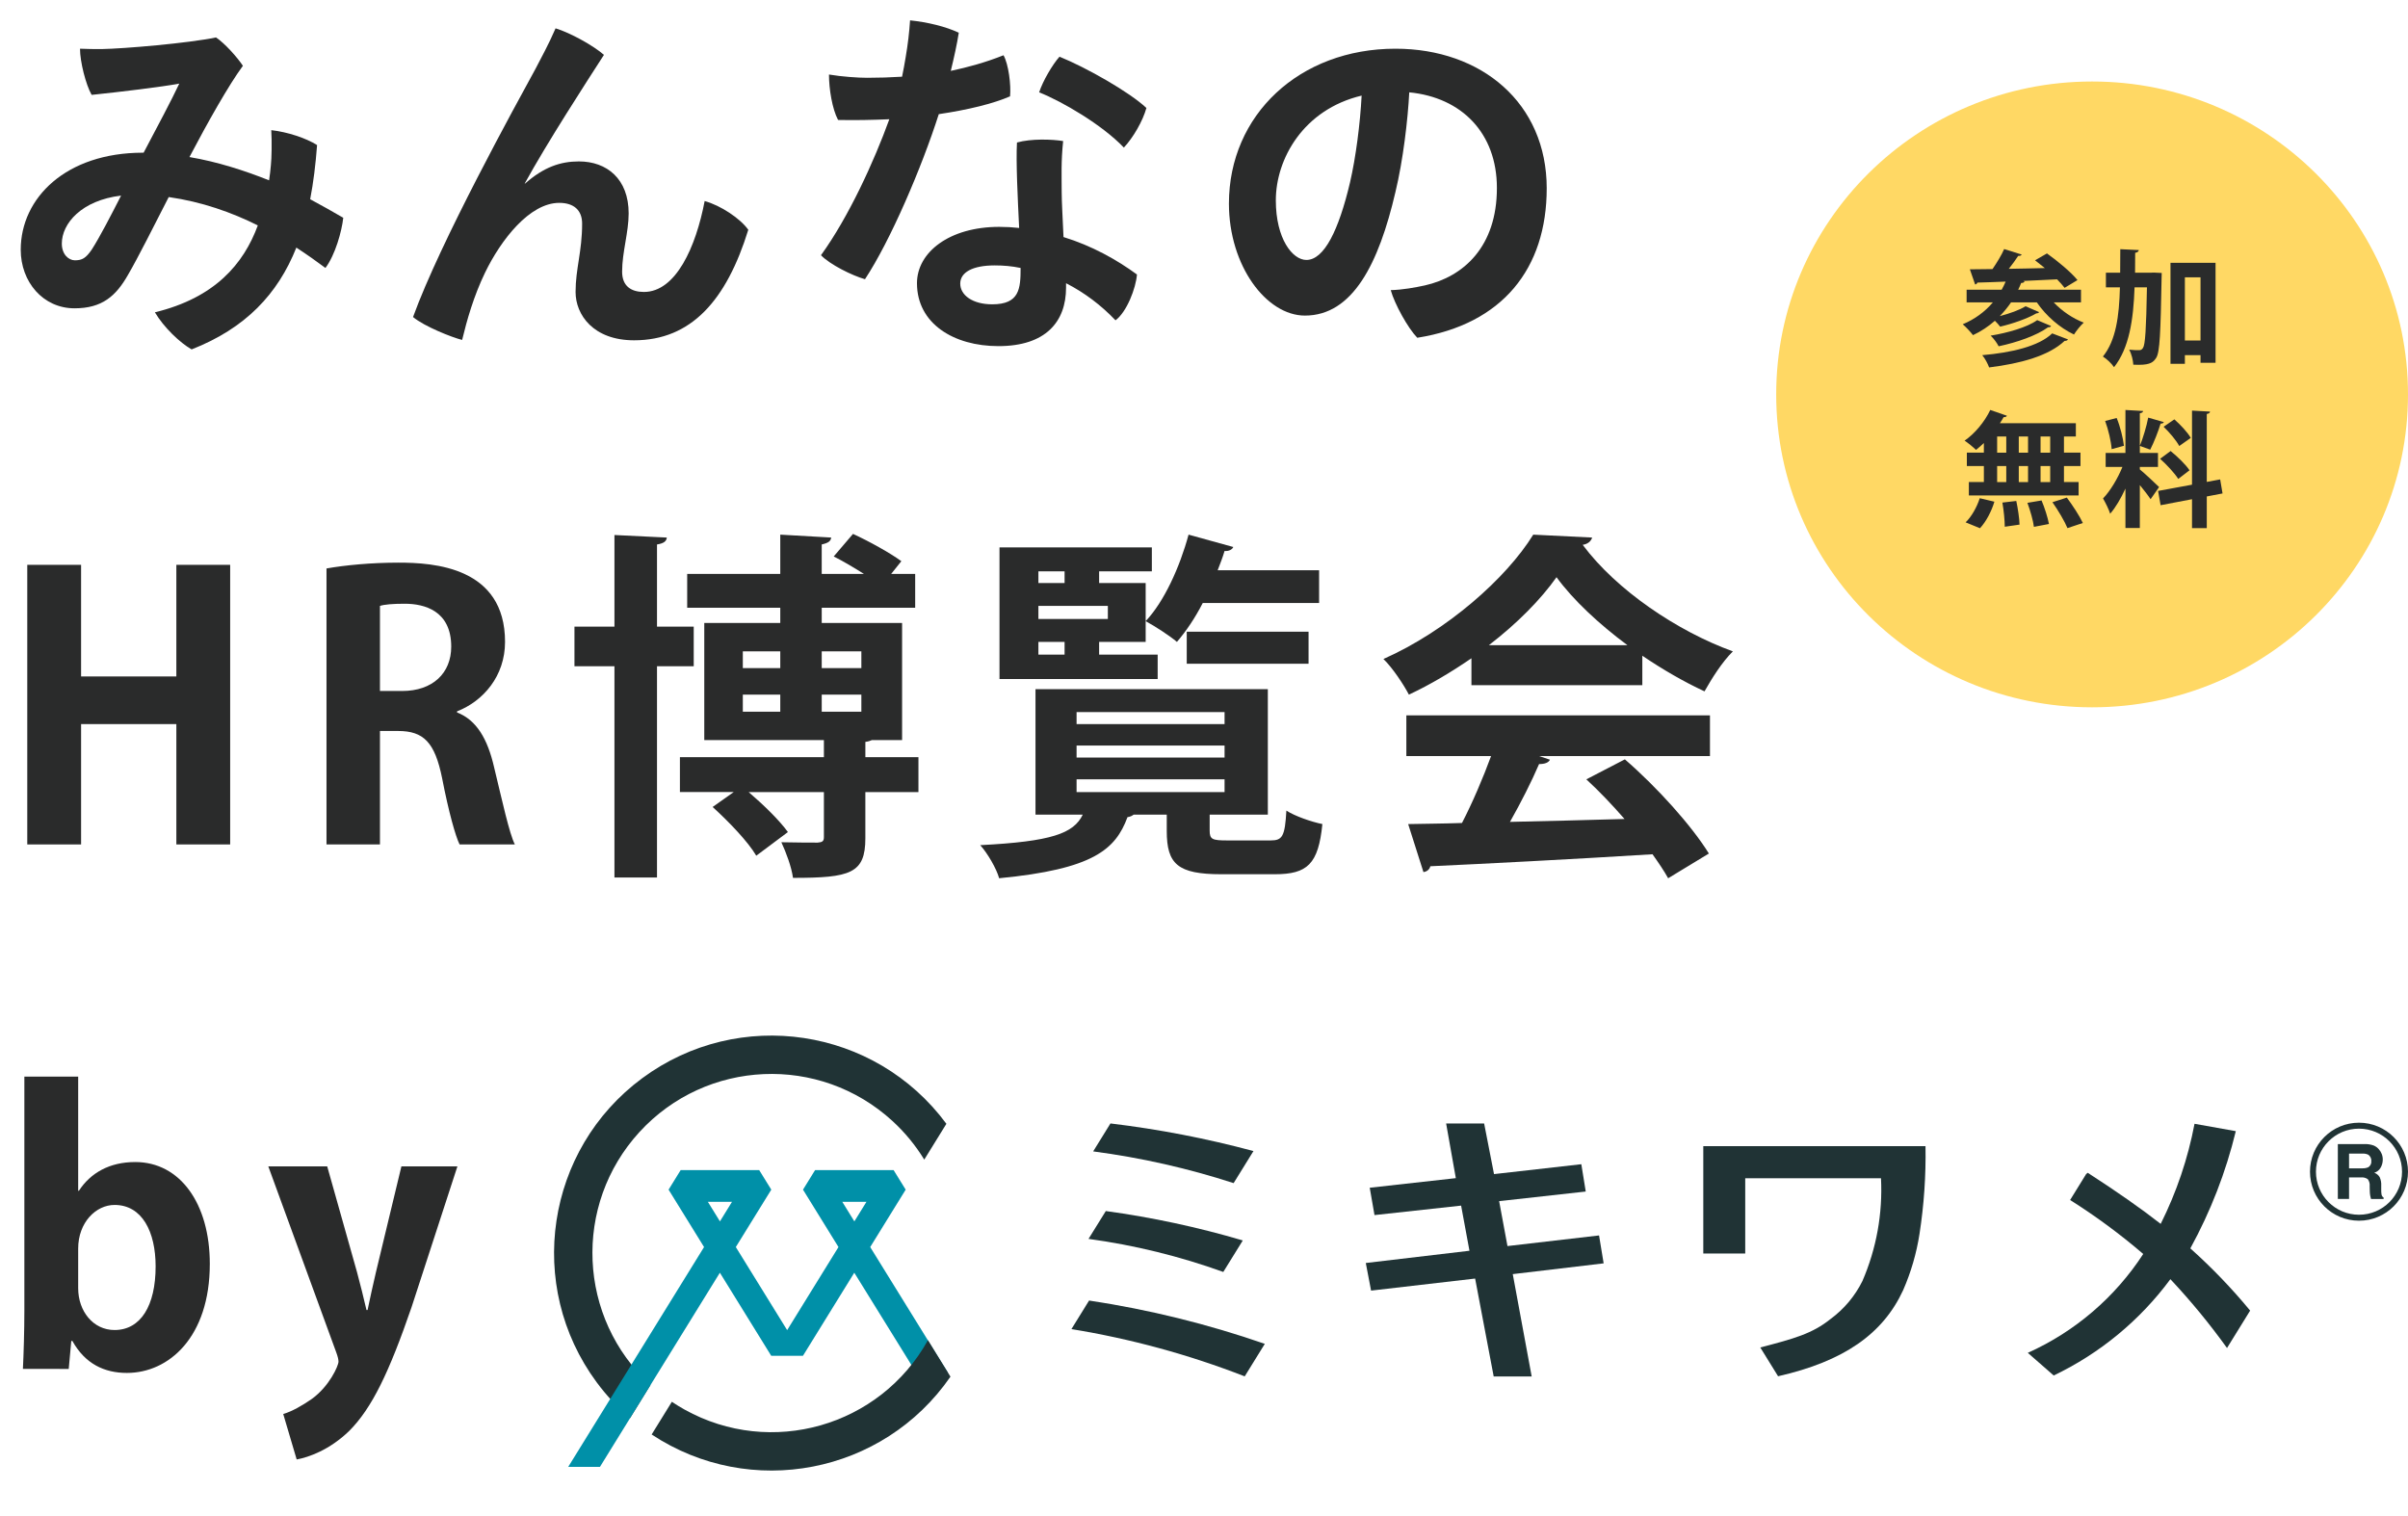 <?xml version="1.0" encoding="UTF-8"?><svg id="_レイヤー_1" xmlns="http://www.w3.org/2000/svg" viewBox="0 0 403.999 254.325"><defs><style>.cls-1{fill:#0090a8;}.cls-2{fill:#ffd864;}.cls-3{fill:#203335;}.cls-4{fill:#2a2b2b;}.cls-5{isolation:isolate;}</style></defs><ellipse class="cls-2" cx="350.999" cy="66.175" rx="53" ry="52.5"/><g class="cls-5"><g class="cls-5"><path class="cls-4" d="m349.134,50.731h-4.576c1.344,1.428,3.17,2.688,5.039,3.401-.547.482-1.26,1.386-1.639,1.994-2.393-1.133-4.682-3.128-6.235-5.396h-4.325c-.566.84-1.197,1.596-1.89,2.31,1.616-.42,3.339-1.029,4.325-1.658l2.268.986c-.042.126-.23.21-.462.21-1.448.86-3.989,1.743-6.067,2.226-.231-.294-.547-.672-.883-.986-1.092.965-2.33,1.784-3.674,2.414-.378-.504-1.197-1.386-1.722-1.826,1.974-.819,3.716-2.079,5.06-3.675h-4.408v-2.12h5.879c.252-.441.461-.883.672-1.365-1.785.084-3.402.126-4.746.168-.062.189-.209.294-.377.314l-.883-2.54c1.071,0,2.352-.021,3.801-.042.714-1.05,1.512-2.33,1.953-3.359l2.939.924c-.063.168-.273.23-.588.23-.42.651-.987,1.428-1.575,2.163,1.932-.042,3.989-.063,6.047-.126-.567-.462-1.112-.902-1.638-1.302l1.994-1.155c1.743,1.239,4.031,3.129,5.123,4.473l-2.162,1.302c-.314-.42-.756-.903-1.26-1.428-1.89.104-3.842.188-5.689.272l.23.063c-.062.188-.294.294-.566.272-.147.379-.315.756-.504,1.135h10.539v2.12Zm-2.184,6.215c-.062.147-.252.252-.566.252-2.666,2.499-7.285,3.779-12.66,4.451-.231-.63-.693-1.512-1.155-2.058,4.913-.42,9.49-1.49,11.737-3.653l2.645,1.008Zm-2.834-2.247c-.062.147-.252.231-.504.211-1.91,1.385-5.207,2.54-8.293,3.191-.273-.547-.819-1.303-1.344-1.785,2.812-.462,6.131-1.386,7.811-2.604l2.33.986Z"/><path class="cls-4" d="m360.792,45.756l.566-.021,1.322.062c0,.211,0,.547-.021.84-.168,9.197-.294,12.451-.903,13.396-.44.672-.902,1.176-2.918,1.176-.294,0-.609,0-.924-.021-.042-.734-.294-1.806-.693-2.52.693.084,1.303.084,1.68.084.295,0,.463-.105.651-.398.356-.567.524-3.066.651-10.142h-2.079c-.188,5.438-.903,10.183-3.443,13.396-.399-.609-1.239-1.406-1.868-1.785,2.184-2.708,2.729-6.719,2.855-11.61h-2.352v-2.456h2.393c.021-1.26.021-2.583.021-3.947l3.107.146c-.042.252-.23.398-.609.462,0,1.134-.021,2.247-.021,3.339h2.583Zm3.359-1.659h7.559v16.776h-2.52v-1.281h-2.625v1.449h-2.414v-16.944Zm2.414,13.038h2.625v-10.603h-2.625v10.603Z"/></g><g class="cls-5"><path class="cls-4" d="m332.841,75.947v-1.617c-.44.42-.881.818-1.322,1.154-.462-.461-1.344-1.176-1.91-1.553,1.7-1.155,3.38-3.191,4.304-5.145l2.792.966c-.062.168-.252.252-.545.231-.189.336-.399.692-.631,1.028h12.745v2.226h-1.995v2.709h2.771v2.246h-2.771v2.688h2.457v2.246h-18.414v-2.246h2.52v-2.688h-2.855v-2.246h2.855Zm1.764,8.23c-.482,1.616-1.385,3.338-2.414,4.451l-2.414-.987c.944-.882,1.889-2.52,2.372-4.052l2.456.588Zm.463-10.939v2.709h1.532v-2.709h-1.532Zm0,4.955v2.688h1.532v-2.688h-1.532Zm1.28,10.184c0-1.029-.168-2.751-.399-4.053l2.331-.273c.272,1.281.524,2.961.546,3.969l-2.478.357Zm3.905-15.139h-1.554v2.709h1.554v-2.709Zm0,4.955h-1.554v2.688h1.554v-2.688Zm.986,10.204c-.125-1.028-.608-2.729-1.092-4.031l2.373-.399c.525,1.239,1.05,2.898,1.238,3.947l-2.52.483Zm2.73-12.45v-2.709h-1.617v2.709h1.617Zm0,4.934v-2.688h-1.617v2.688h1.617Zm2.896,7.727c-.461-1.134-1.574-3.002-2.52-4.346l2.415-.777c.966,1.302,2.142,3.086,2.688,4.262l-2.583.861Z"/><path class="cls-4" d="m359.007,78.76c.714.567,2.771,2.499,3.233,2.961l-1.428,2.037c-.399-.609-1.112-1.533-1.806-2.373v7.201h-2.414v-6.613c-.756,1.638-1.639,3.17-2.562,4.221-.23-.756-.797-1.869-1.196-2.562,1.218-1.26,2.478-3.38,3.255-5.291h-2.814v-2.352h3.318v-7.201l2.96.168c-.021.21-.168.314-.546.378v6.655h3.045v2.352h-3.045v.42Zm-3.885-8.629c.609,1.49,1.071,3.381,1.219,4.661l-2.059.567c-.084-1.26-.545-3.234-1.092-4.725l1.932-.504Zm7.916.693c-.062.146-.252.252-.546.252-.399,1.322-1.134,3.191-1.743,4.367-.545-.189-1.196-.441-1.742-.631.525-1.28,1.134-3.296,1.406-4.744l2.625.756Zm9.848,11.967l-2.646.504v5.312h-2.477v-4.85l-5.271,1.008-.42-2.395,5.69-1.049v-12.43l3.023.168c-.021.188-.168.336-.547.398v11.4l2.247-.42.399,2.352Zm-8.714-7.117c1.134.924,2.54,2.268,3.171,3.233-1.827,1.386-1.869,1.428-1.891,1.448-.588-.944-1.91-2.372-3.044-3.38l1.764-1.302Zm.63-5.312c1.029.903,2.226,2.184,2.75,3.107l-1.932,1.365c-.482-.924-1.637-2.289-2.624-3.233l1.806-1.239Z"/></g></g><g><g class="cls-5"><g class="cls-5"><path class="cls-4" d="m24.097,25.618c2.196-4.148,4.758-8.968,5.979-11.591-2.867.55-10.005,1.403-14.702,1.892-.976-1.708-1.952-5.552-1.952-7.748,1.403.062,2.257.062,3.66.062,3.661-.062,14.458-.977,19.156-1.952,1.464.976,3.538,3.294,4.514,4.758-2.379,3.233-5.856,9.396-8.968,15.312,4.698.793,9.212,2.257,13.36,3.904.122-.854.244-1.708.305-2.562.122-1.098.183-3.965.061-5.856,2.746.306,5.856,1.343,7.687,2.502-.244,3.232-.61,6.283-1.159,9.089,2.013,1.099,3.904,2.136,5.551,3.111-.244,2.258-1.342,6.223-2.989,8.419-1.464-1.098-3.111-2.257-4.88-3.416-3.111,7.809-8.541,13.543-17.569,17.081-1.952-1.098-4.697-3.722-6.162-6.223,10.066-2.44,14.885-8.113,17.265-14.58-4.393-2.196-9.395-3.965-14.946-4.758-2.44,4.758-5.125,10.126-6.833,13.055-2.013,3.538-4.332,5.612-8.968,5.612-5.307,0-9.029-4.453-9.029-9.821,0-8.725,7.626-16.289,20.498-16.289h.122Zm-3.782,7.199c-6.649.793-9.944,4.697-9.944,8.053,0,1.83,1.159,2.806,2.196,2.806,1.22,0,1.83-.366,2.806-1.769,1.342-2.074,3.355-5.979,4.941-9.09Z"/><path class="cls-4" d="m88.086,30.804c3.111-2.745,5.917-3.721,9.029-3.721,4.697,0,8.357,2.928,8.357,8.724,0,3.172-1.098,6.527-1.098,9.761,0,2.501,1.586,3.416,3.66,3.416,5.368,0,8.724-7.564,10.188-15.251,2.685.731,5.979,2.928,7.321,4.819-3.66,11.835-9.578,18.545-19.156,18.545-6.833,0-9.821-4.271-9.821-8.113,0-3.904,1.098-6.771,1.098-11.469,0-2.258-1.403-3.478-3.843-3.478-4.941,0-9.761,6.161-12.445,11.713-1.891,3.904-3.05,7.991-3.843,11.286-1.708-.428-6.344-2.258-8.236-3.844,4.576-12.628,17.265-35.627,20.559-41.666.915-1.77,2.196-4.087,3.355-6.771,2.44.732,6.405,2.929,8.114,4.453-2.989,4.637-9.517,14.702-13.299,21.596h.061Z"/><path class="cls-4" d="m157.504,19.152c-2.867,8.968-8.114,21.229-12.384,27.696-2.135-.61-5.856-2.44-7.382-4.026,4.637-6.406,8.907-15.739,11.469-22.816-2.806.122-5.735.184-8.602.122-.976-1.83-1.525-5.186-1.525-7.625,2.135.365,4.88.549,6.405.549,1.952,0,3.904-.062,5.856-.184.244-1.158.427-2.195.61-3.294.366-2.135.61-4.209.732-6.161,2.928.305,5.979,1.037,8.175,2.074-.305,1.952-.793,4.148-1.342,6.405,2.867-.61,5.795-1.403,8.846-2.623.854,1.524,1.281,5.002,1.098,6.894-2.806,1.22-7.016,2.257-11.957,2.989Zm21.352,29.099c0,5.734-3.416,9.822-11.347,9.822-7.503,0-13.665-3.782-13.665-10.554,0-5.186,5.429-9.456,13.787-9.456,1.159,0,2.257.061,3.355.183-.244-5.063-.549-11.041-.366-14.336,2.379-.671,5.917-.549,7.748-.244-.366,3.478-.244,5.856-.244,8.602,0,1.647.183,4.576.305,7.504,4.758,1.464,8.907,3.782,12.323,6.283-.183,2.318-1.708,6.284-3.599,7.687-2.379-2.501-5.186-4.636-8.297-6.222v.731Zm-11.957-3.721c-3.721,0-5.795,1.159-5.795,3.05,0,1.952,2.074,3.478,5.369,3.478,4.575,0,4.758-2.623,4.758-6.101-1.464-.305-2.867-.427-4.332-.427Zm7.443-29.038c.61-1.892,2.257-4.698,3.416-5.979,4.515,1.83,11.713,5.917,14.58,8.602-.61,2.196-2.196,4.941-3.782,6.649-3.66-3.844-10.371-7.748-14.214-9.272Z"/><path class="cls-4" d="m259.498,31.597c0,13.482-7.442,22.816-21.718,25.073-1.586-1.647-3.782-5.612-4.453-7.991,2.074-.062,4.026-.428,5.734-.794,6.467-1.464,12.079-6.466,12.079-16.349,0-9.212-5.917-15.19-14.702-16.044-.244,4.636-1.037,11.407-2.318,16.715-2.807,12.079-7.198,20.741-15.189,20.741-6.467,0-12.75-8.357-12.75-18.789,0-14.885,11.834-25.988,27.939-25.988,14.458,0,25.378,9.151,25.378,23.426Zm-33.003-.976c.976-4.21,1.707-9.883,1.951-14.58-9.76,2.318-14.396,10.614-14.396,17.569,0,6.466,2.807,10.005,5.125,10.005,2.988,0,5.429-5.003,7.32-12.994Z"/></g><g class="cls-5"><path class="cls-4" d="m38.616,141.681h-9.028v-20.192h-15.983v20.192H4.575v-46.912h9.029v18.728h15.983v-18.728h9.028v46.912Z"/><path class="cls-4" d="m76.679,119.536c3.294,1.281,5.125,4.453,6.223,9.212,1.342,5.551,2.562,11.163,3.477,12.933h-9.273c-.671-1.342-1.83-5.43-2.928-11.103-1.22-6.04-3.111-7.931-7.381-7.931h-3.05v19.033h-8.968v-46.303c3.111-.549,7.504-.976,12.079-.976,5.917,0,17.875.731,17.875,13.299,0,5.734-3.661,9.943-8.053,11.651v.184Zm-9.212-3.6c5.125,0,8.236-2.989,8.236-7.442,0-6.039-4.514-7.198-7.809-7.198-2.013,0-3.417.122-4.148.365v14.275h3.721Z"/><path class="cls-4" d="m116.389,111.788h-6.162v35.444h-7.138v-35.444h-6.71v-6.649h6.71v-15.373l8.785.427c-.061.61-.488.977-1.647,1.159v13.787h6.162v6.649Zm37.701,15.252v5.855h-8.907v7.748c0,5.918-2.501,6.649-12.14,6.649-.244-1.83-1.159-4.271-1.952-5.979,2.44.062,5.246.062,6.1.062.793-.062,1.037-.244,1.037-.915v-7.565h-12.628c2.501,2.136,5.186,4.759,6.589,6.711l-5.308,3.966c-1.342-2.318-4.636-5.735-7.32-8.175l3.538-2.502h-9.029v-5.855h24.158v-2.868h-20.07v-19.643h12.75v-2.562h-15.617v-5.674h15.617v-6.588l8.541.487c-.061.61-.488.915-1.586,1.159v4.941h7.077c-1.647-1.037-3.478-2.135-5.063-2.928l3.233-3.782c2.685,1.22,6.284,3.233,8.114,4.575l-1.708,2.135h4.026v5.674h-15.678v2.562h13.482v19.643h-5.063c-.244.122-.61.244-1.098.306v2.562h8.907Zm-29.465-17.753v2.807h6.284v-2.807h-6.284Zm0,10.127h6.284v-2.867h-6.284v2.867Zm19.888-10.127h-6.649v2.807h6.649v-2.807Zm0,10.127v-2.867h-6.649v2.867h6.649Z"/><path class="cls-4" d="m202.95,139.362c0,1.464.426,1.647,2.928,1.647h7.32c1.952,0,2.379-.671,2.623-5.003,1.403.915,4.209,1.892,6.039,2.258-.67,6.71-2.5,8.418-7.99,8.418h-8.969c-7.32,0-9.15-1.708-9.15-7.259v-2.745h-5.551c-.244.183-.549.365-1.037.427-2.013,5.43-5.734,8.724-21.535,10.249-.427-1.587-1.952-4.21-3.172-5.552,11.957-.61,15.678-1.952,17.204-5.124h-7.931v-21.047h38.981v21.047h-9.76v2.684Zm-8.724-29.526v4.088h-26.537v-22.084h25.561v4.026h-8.846v1.952h7.809v9.883h-7.809v2.135h9.822Zm-15.617-13.97h-4.393v1.952h4.393v-1.952Zm7.259,7.991v-2.196h-11.652v2.196h11.652Zm-11.652,3.844v2.135h4.393v-2.135h-4.393Zm6.406,11.773v2.014h24.828v-2.014h-24.828Zm0,5.612v2.014h24.828v-2.014h-24.828Zm0,5.674v2.135h24.828v-2.135h-24.828Zm40.689-29.587h-19.521c-1.281,2.501-2.806,4.758-4.332,6.527-1.22-1.037-3.66-2.623-5.246-3.478,3.111-3.294,5.734-9.09,7.198-14.519l7.504,2.074c-.184.427-.732.731-1.465.671-.305,1.037-.731,2.135-1.158,3.233h17.02v5.49Zm-1.769,10.188h-20.437v-5.368h20.437v5.368Z"/><path class="cls-4" d="m246.868,114.961v-4.515c-3.295,2.257-6.833,4.393-10.493,6.101-.854-1.647-2.745-4.515-4.271-5.979,10.615-4.697,20.619-13.543,25.135-20.863l9.883.487c-.184.61-.732,1.099-1.587,1.221,5.674,7.625,15.923,14.519,25.195,17.874-1.831,1.83-3.478,4.453-4.759,6.711-3.416-1.587-7.016-3.66-10.432-5.979v4.941h-28.672Zm-10.92,11.896v-6.832h50.938v6.832h-28.672l1.83.61c-.244.488-.854.731-1.83.731-1.281,2.989-3.05,6.467-4.88,9.7,6.039-.122,12.627-.305,19.216-.488-2.074-2.379-4.271-4.697-6.405-6.649l6.467-3.355c5.49,4.759,11.225,11.164,14.092,15.801l-6.832,4.148c-.672-1.221-1.587-2.562-2.624-4.026-13.787.854-27.94,1.586-37.273,2.013-.122.549-.61.915-1.159.977l-2.562-8.053c2.562-.062,5.613-.062,9.029-.184,1.769-3.416,3.537-7.564,4.88-11.225h-14.214Zm37.091-18.606c-4.759-3.538-9.09-7.564-11.896-11.408-2.624,3.722-6.589,7.748-11.348,11.408h23.243Z"/></g><g class="cls-5"><path class="cls-4" d="m13.238,199.788c1.952-2.989,5.125-4.819,9.456-4.819,7.503,0,12.506,6.955,12.506,17.082,0,12.322-6.894,18.301-13.909,18.301-3.782,0-7.016-1.525-9.15-5.368h-.183l-.427,4.697H3.843c.122-2.44.244-6.283.244-9.761v-39.287h9.029v19.155h.122Zm-.122,16.35c0,3.843,2.501,7.016,6.1,7.016,4.393,0,6.894-4.088,6.894-10.676,0-5.796-2.257-10.31-6.894-10.31-3.111,0-6.1,2.928-6.1,7.32v6.649Z"/><path class="cls-4" d="m76.74,195.701l-7.687,23.608c-3.782,10.981-6.649,16.96-10.493,20.803-3.294,3.173-6.771,4.393-8.785,4.759l-2.257-7.626c1.464-.427,3.172-1.403,4.758-2.501,2.989-2.136,4.514-5.612,4.514-6.283,0-.366-.122-.854-.366-1.525l-11.408-31.234h9.882l5.002,17.752c.549,2.074,1.159,4.454,1.586,6.345h.183c.366-1.83.916-4.209,1.403-6.345l4.271-17.752h9.395Z"/></g></g><g><path class="cls-3" d="m105.699,237.937l3.438-5.562c-12.231-11.209-13.06-30.211-1.85-42.443,11.209-12.231,30.211-13.06,42.443-1.85,2.073,1.9,3.869,4.082,5.336,6.481l3.714-6.009c-11.975-16.204-34.818-19.632-51.022-7.657-16.204,11.975-19.632,34.818-7.657,51.022,1.634,2.211,3.512,4.23,5.599,6.019h0Z"/><path class="cls-1" d="m145.999,209.233l5.951-9.63h0l-2.031-3.286h-13.168l-2.028,3.286,5.951,9.63-8.611,13.939-8.612-13.939,5.951-9.63h0l-2.03-3.286h-13.172l-2.028,3.286,5.951,9.63-22.794,36.888h5.324l20.125-32.582,8.615,13.939h5.323l8.613-13.939,10.749,17.362,4.951-.6-13.03-21.068Zm-25.211-4.309l-2.03-3.285h4.055l-2.025,3.285Zm22.551,0l-2.029-3.285h4.06l-2.031,3.285Z"/><path class="cls-3" d="m155.683,224.864c-8.054,14.487-26.328,19.703-40.815,11.648,0,0,0,0,0,0-.733-.409-1.45-.848-2.149-1.316l-3.388,5.485c16.565,10.953,38.848,6.642,50.132-9.7l-3.779-6.117Z"/><path class="cls-3" d="m247.488,214.519l-17.457,2.022-.887-4.633,17.393-2.054-1.4-7.574-14.532,1.589-.8-4.588,14.445-1.61-1.628-9.172h6.377l1.659,8.494,14.647-1.659.742,4.584-14.532,1.61,1.4,7.539,15.365-1.783.771,4.682-15.248,1.808,3.174,17.172h-6.374l-3.115-16.427Z"/><path class="cls-3" d="m367.48,209.455c3.399-6.191,5.964-12.804,7.629-19.667l-6.925-1.236c-1.109,5.832-3.019,11.483-5.677,16.792-3.293-2.574-7.374-5.431-12.241-8.571l-.268.216-2.688,4.351c4.305,2.714,8.405,5.74,12.268,9.054-4.729,7.274-11.452,13.033-19.366,16.59l4.346,3.8c7.749-3.703,14.471-9.252,19.575-16.16,3.415,3.638,6.588,7.496,9.5,11.548l3.88-6.276c-3.076-3.729-6.43-7.219-10.033-10.441Z"/><path class="cls-3" d="m285.767,192.305v18.012h7.038v-12.63h22.777c.301,5.912-.765,11.814-3.116,17.247-1.245,2.516-3.074,4.698-5.336,6.361-3.061,2.466-6.11,3.3-11.8,4.787l2.986,4.83c11.037-2.513,17.588-7.1,20.976-14.431,1.32-3.014,2.244-6.187,2.749-9.439.757-4.875,1.094-9.806,1.008-14.739l-37.282.002Z"/><g><path class="cls-3" d="m210.298,193.127c-7.877-2.115-15.895-3.663-23.993-4.633l-2.855,4.617-.037.074c7.999,1.051,15.884,2.832,23.558,5.321l3.327-5.379Z"/><path class="cls-3" d="m208.355,208.374l.147-.251c-7.523-2.221-15.204-3.87-22.976-4.931l-2.9,4.672c7.71,1.052,15.289,2.912,22.61,5.549l3.119-5.039Z"/><path class="cls-3" d="m212.201,225.473c-9.583-3.322-19.452-5.755-29.481-7.267l-2.878,4.655-.077.139c9.938,1.621,19.68,4.278,29.064,7.929l3.372-5.456Z"/></g><path class="cls-3" d="m395.777,189.368c-3.989,0-7.222,3.233-7.222,7.222s3.233,7.222,7.222,7.222,7.222-3.233,7.222-7.222h0c-.004-3.987-3.235-7.218-7.222-7.222m0-1c4.541,0,8.222,3.681,8.222,8.222s-3.681,8.222-8.222,8.222-8.222-3.681-8.222-8.222h0c0-4.541,3.681-8.222,8.222-8.222Z"/><path class="cls-3" d="m394.108,193.553v2.473h2.18c.332.017.663-.034.974-.15.392-.189.623-.604.575-1.037.055-.452-.164-.893-.556-1.124-.296-.125-.616-.18-.937-.162h-2.236Zm2.635-1.6c.507-.011,1.012.07,1.49.239.342.141.645.362.884.643.199.231.359.492.475.774.121.308.181.637.175.968-.003.451-.117.893-.331,1.29-.231.433-.624.757-1.093.9.375.131.693.389.9.728.205.451.296.946.265,1.44v.618c-.009.286.007.573.05.856.036.217.164.408.35.525v.231h-2.115c-.059-.208-.099-.374-.122-.499-.05-.261-.077-.527-.081-.793l-.019-.856c.045-.418-.069-.837-.319-1.174-.338-.234-.749-.338-1.158-.293h-1.986v3.61h-1.88v-9.206h4.515Z"/></g></g></svg>